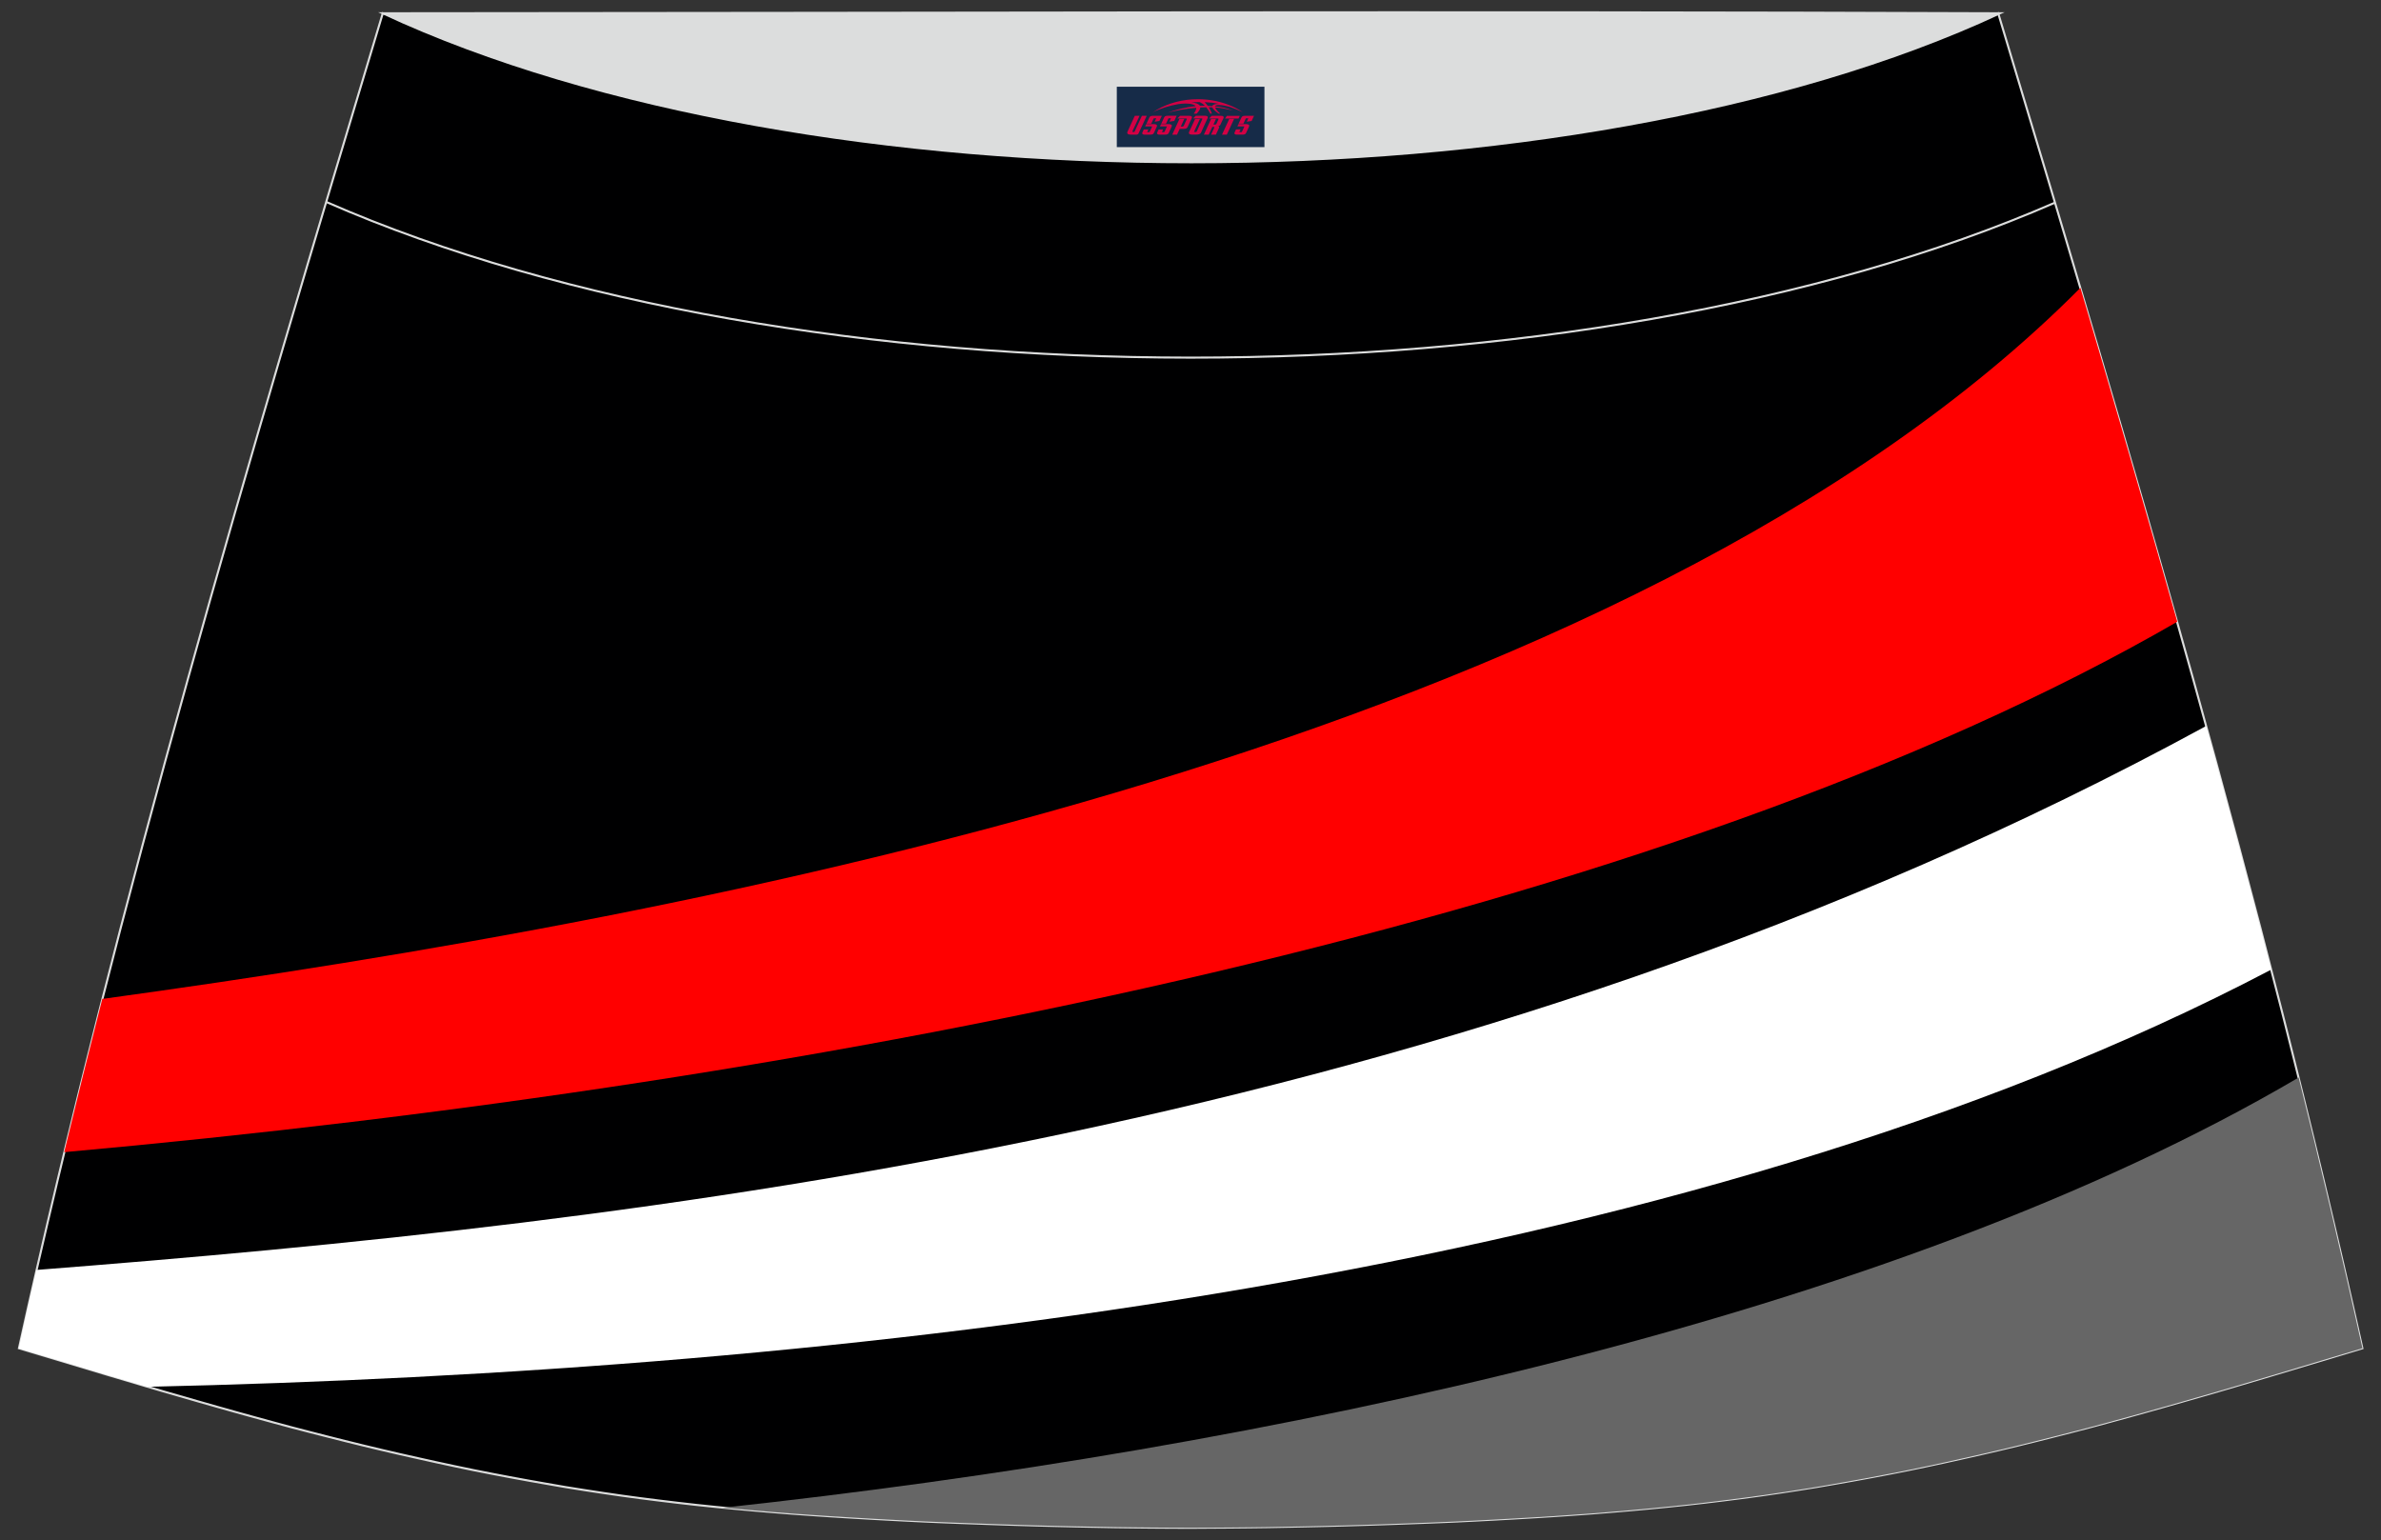 <?xml version="1.0" encoding="utf-8"?>
<!-- Generator: Adobe Illustrator 24.0.0, SVG Export Plug-In . SVG Version: 6.00 Build 0)  -->
<svg xmlns="http://www.w3.org/2000/svg" xmlns:xlink="http://www.w3.org/1999/xlink" version="1.1" id="图层_1" x="0px" y="0px" width="387.08px" height="250.4px" viewBox="0 0 387.08 250.4" enable-background="new 0 0 387.08 250.4" xml:space="preserve">
<rect x="0" y="0" width="387.08" height="250.4" fill="#333333" stroke="none"/>
<g>
	<path fill="#000001" stroke="#DCDDDD" stroke-width="0.336" stroke-miterlimit="22.926" d="M193.55,248.38L193.55,248.38   l-3.11-0.01l-3.11-0.02l-3.11-0.03l-3.11-0.04l-3.11-0.06l-3.11-0.06l-3.11-0.07l-3.11-0.08l-3.11-0.09l-3.11-0.1l-3.11-0.11   l-3.07-0.11l-3.07-0.12l-3.07-0.13l-3.07-0.15l-3.07-0.16l-3.07-0.17l-3.07-0.18l-3.07-0.19l-3.07-0.21l-3.09-0.22l-3.09-0.25   l-3.08-0.26l-3.08-0.28l-3.08-0.3l-3.08-0.32l-3.08-0.35l-3.07-0.37l-3.07-0.39l-3.02-0.41l-3.01-0.44l-3.01-0.46l-3.01-0.48   l-3-0.52l-3-0.53l-3-0.55l-2.99-0.57l-2.99-0.59l-2.98-0.62l-2.98-0.64l-2.97-0.66L65,236.4l-2.97-0.69L59.06,235l-2.96-0.73   l-2.97-0.75l-2.97-0.76l-2.96-0.77l-2.96-0.8l-2.96-0.81l-2.96-0.82l-2.95-0.83l-2.95-0.84l-2.95-0.85l-2.95-0.85l-2.93-0.86   l-2.93-0.87l-2.93-0.87l-2.93-0.88l-2.93-0.88l-2.93-0.88l-2.93-0.88l-2.93-0.88C19.34,145.78,40.3,74.99,62.23,2.16   c105.23,29.08,157.39,29.08,262.62,0c21.93,72.84,42.9,143.63,59.2,217.03l-2.93,0.88l-2.93,0.88l-2.93,0.88l-2.93,0.88l-2.93,0.88   l-2.93,0.87l-2.93,0.87l-2.93,0.86l-2.95,0.85l-2.95,0.85l-2.95,0.84l-2.95,0.83l-2.95,0.82l-2.96,0.81l-2.96,0.8l-2.96,0.77   l-2.97,0.76l-2.97,0.75l-2.96,0.73l-2.96,0.71l-2.97,0.69l-2.97,0.67l-2.97,0.66l-2.98,0.64l-2.98,0.62l-2.99,0.59l-2.99,0.57   l-3,0.55l-3,0.53l-3,0.52l-3.01,0.48l-3.01,0.46l-3.01,0.44l-3.02,0.41l-3.07,0.39l-3.07,0.37l-3.08,0.35l-3.08,0.32l-3.08,0.3   l-3.08,0.28l-3.09,0.26l-3.09,0.25l-3.09,0.22l-3.07,0.21l-3.07,0.19l-3.07,0.18l-3.07,0.17l-3.07,0.16l-3.07,0.15l-3.07,0.13   l-3.07,0.12l-3.07,0.11l-3.11,0.11l-3.11,0.1l-3.11,0.09l-3.11,0.08l-3.11,0.07l-3.11,0.06l-3.11,0.06l-3.11,0.04l-3.11,0.03   l-3.11,0.02L193.55,248.38L193.55,248.38L193.55,248.38z"/>
	<g>
		<path fill="#FF0000" d="M338.21,46.8c-73.47,73.87-223.22,102.09-321.58,115.6c-2.12,8.29-4.18,16.59-6.19,24.91    c123.57-11.11,260.18-38.09,343.52-86.23C348.84,83.01,343.59,64.93,338.21,46.8z"/>
		<path fill="#FFFFFF" d="M5.91,206.46c96.72-7.54,231.04-22.08,352.76-88.44c3.63,13.18,7.17,26.37,10.57,39.61    c-95.4,50.12-232.79,65.33-345.32,67.83l-0.36-0.1l-2.93-0.87l-2.93-0.87l-2.93-0.88l-2.93-0.88l-2.93-0.88l-2.93-0.88l-2.93-0.88    C3.98,214.93,4.93,210.68,5.91,206.46z"/>
		<path fill="#666666" d="M117.5,245.12c87.67-9.49,189.7-30.87,256.19-69.94c3.63,14.58,7.09,29.25,10.37,44.01l-2.93,0.88    l-2.93,0.88l-2.93,0.88l-2.93,0.88l-2.93,0.88l-2.93,0.87l-2.93,0.87l-2.93,0.86l-2.95,0.85l-2.95,0.85l-2.95,0.84l-2.95,0.83    l-2.95,0.82l-2.96,0.81l-2.96,0.8l-2.96,0.77l-2.97,0.76l-2.97,0.75l-2.96,0.73l-2.96,0.71l-2.97,0.69l-2.97,0.67l-2.97,0.66    l-2.98,0.64l-2.98,0.62l-2.99,0.59l-2.99,0.57l-3,0.55l-3,0.53l-3,0.52l-3.01,0.48l-3.01,0.46l-3.01,0.44l-3.02,0.41l-3.07,0.39    l-3.07,0.37l-3.08,0.35l-3.08,0.32l-3.08,0.3l-3.08,0.28l-3.09,0.26l-3.09,0.25l-3.09,0.22l-3.07,0.21l-3.07,0.19l-3.07,0.18    l-3.07,0.17l-3.07,0.16l-3.07,0.15l-3.07,0.13l-3.07,0.12l-3.07,0.11l-3.11,0.11l-3.11,0.1l-3.11,0.09l-3.11,0.08l-3.11,0.07    l-3.11,0.06l-3.11,0.06l-3.11,0.04l-3.11,0.03l-3.11,0.02l-3.11,0.01l0,0l0,0l-3.11-0.01l-3.11-0.02l-3.11-0.03l-3.11-0.04    l-3.11-0.06l-3.11-0.06l-3.11-0.07l-3.11-0.08l-3.11-0.09l-3.11-0.1l-3.11-0.11l-3.07-0.11l-3.07-0.12l-3.07-0.13l-3.07-0.15    l-3.07-0.16l-3.07-0.17l-3.07-0.18l-3.07-0.19l-3.07-0.21l-3.09-0.22l-3.09-0.25l-3.08-0.26l-3.08-0.28L117.5,245.12z"/>
	</g>
	<path fill="none" stroke="#DCDDDD" stroke-width="0.336" stroke-miterlimit="22.926" d="M334.09,32.94   c-77.07,33.64-204.1,33.6-281.06-0.11"/>
	<path fill="#DCDDDD" stroke="#DCDDDD" stroke-width="0.336" stroke-miterlimit="22.926" d="M325.14,2.16   c-69.37,32.29-193.53,32.29-262.91,0C149.88,2.12,237.49,1.82,325.14,2.16z"/>
	
</g>
<g id="tag_logo">
	<rect y="14.1" fill="#162B48" width="24" height="9.818" x="181.56"/>
	<g>
		<path fill="#D30044" d="M197.52,17.29l0.005-0.011c0.131-0.311,1.085-0.262,2.351,0.071c0.715,0.24,1.44,0.54,2.193,0.9    c-0.218-0.147-0.447-0.289-0.682-0.42l0.011,0.005l-0.011-0.005c-1.478-0.845-3.218-1.418-5.1-1.62    c-1.282-0.115-1.658-0.082-2.411-0.055c-2.449,0.142-4.68,0.905-6.458,2.095c1.26-0.638,2.722-1.075,4.195-1.336    c1.467-0.18,2.476-0.033,2.771,0.344c-1.691,0.175-3.469,0.633-4.555,1.075c1.156-0.338,2.967-0.665,4.647-0.813    c0.016,0.251-0.115,0.567-0.415,0.96h0.475c0.376-0.382,0.584-0.725,0.595-1.004c0.333-0.022,0.66-0.033,0.971-0.033    C196.35,17.73,196.56,18.08,196.76,18.47h0.262c-0.125-0.344-0.295-0.687-0.518-1.036c0.207,0,0.393,0.005,0.567,0.011    c0.104,0.267,0.496,0.66,1.058,1.025h0.245c-0.442-0.365-0.753-0.753-0.835-1.004c1.047,0.065,1.696,0.224,2.885,0.513    C199.34,17.55,198.6,17.38,197.52,17.29z M195.08,17.2c-0.164-0.295-0.655-0.485-1.402-0.551    c0.464-0.033,0.922-0.055,1.364-0.055c0.311,0.147,0.589,0.344,0.84,0.589C195.62,17.18,195.35,17.19,195.08,17.2z M197.06,17.25c-0.224-0.016-0.458-0.027-0.715-0.044c-0.147-0.202-0.311-0.398-0.502-0.6c0.082,0,0.164,0.005,0.24,0.011    c0.72,0.033,1.429,0.125,2.138,0.273C197.55,16.85,197.17,17.01,197.06,17.25z"/>
		<path fill="#D30044" d="M184.48,18.83L183.31,21.38C183.13,21.75,183.4,21.89,183.88,21.89l0.873,0.005    c0.115,0,0.251-0.049,0.327-0.175l1.342-2.891H185.64L184.42,21.46H184.25c-0.147,0-0.185-0.033-0.147-0.125l1.156-2.504H184.48L184.48,18.83z M186.34,20.18h1.271c0.36,0,0.584,0.125,0.442,0.425L187.58,21.64C187.48,21.86,187.21,21.89,186.98,21.89H186.06c-0.267,0-0.442-0.136-0.349-0.333l0.235-0.513h0.742L186.51,21.42C186.49,21.47,186.53,21.48,186.59,21.48h0.18    c0.082,0,0.125-0.016,0.147-0.071l0.376-0.813c0.011-0.022,0.011-0.044-0.055-0.044H186.17L186.34,20.18L186.34,20.18z M187.16,20.11h-0.78l0.475-1.025c0.098-0.218,0.338-0.256,0.578-0.256H188.88L188.49,19.67L187.71,19.79l0.262-0.562H187.68c-0.082,0-0.12,0.016-0.147,0.071L187.16,20.11L187.16,20.11z M188.75,20.18L188.58,20.55h1.069c0.06,0,0.06,0.016,0.049,0.044    L189.32,21.41C189.3,21.46,189.26,21.48,189.18,21.48H189c-0.055,0-0.104-0.011-0.082-0.06l0.175-0.376H188.35L188.12,21.56C188.02,21.75,188.2,21.89,188.47,21.89h0.916c0.24,0,0.502-0.033,0.605-0.251l0.475-1.031c0.142-0.3-0.082-0.425-0.442-0.425H188.75L188.75,20.18z M189.56,20.11l0.371-0.818c0.022-0.055,0.06-0.071,0.147-0.071h0.295L190.11,19.78l0.791-0.115l0.387-0.845H189.84c-0.24,0-0.48,0.038-0.578,0.256L188.79,20.11L189.56,20.11L189.56,20.11z M191.96,20.57h0.278c0.087,0,0.153-0.022,0.202-0.115    l0.496-1.075c0.033-0.076-0.011-0.12-0.125-0.12H191.41l0.431-0.431h1.522c0.355,0,0.485,0.153,0.393,0.355l-0.676,1.445    c-0.06,0.125-0.175,0.333-0.644,0.327l-0.649-0.005L191.35,21.89H190.57l1.178-2.558h0.785L191.96,20.57L191.96,20.57z     M194.55,21.38c-0.022,0.049-0.06,0.076-0.142,0.076h-0.191c-0.082,0-0.109-0.027-0.082-0.076l0.944-2.051h-0.785l-0.987,2.138    c-0.125,0.273,0.115,0.415,0.453,0.415h0.72c0.327,0,0.649-0.071,0.769-0.322l1.085-2.384c0.093-0.202-0.06-0.355-0.415-0.355    h-1.533l-0.431,0.431h1.38c0.115,0,0.164,0.033,0.131,0.104L194.55,21.38L194.55,21.38z M197.27,20.25h0.278    c0.087,0,0.158-0.022,0.202-0.115l0.344-0.753c0.033-0.076-0.011-0.12-0.125-0.12h-1.402l0.425-0.431h1.527    c0.355,0,0.485,0.153,0.393,0.355l-0.529,1.124c-0.044,0.093-0.147,0.18-0.393,0.18c0.224,0.011,0.256,0.158,0.175,0.327    l-0.496,1.075h-0.785l0.54-1.167c0.022-0.055-0.005-0.087-0.104-0.087h-0.235L196.5,21.89h-0.785l1.178-2.558h0.785L197.27,20.25L197.27,20.25z M199.84,19.34L198.66,21.89h0.785l1.184-2.558H199.84L199.84,19.34z M201.35,19.27l0.202-0.431h-2.1l-0.295,0.431    H201.35L201.35,19.27z M201.33,20.18h1.271c0.36,0,0.584,0.125,0.442,0.425l-0.475,1.031c-0.104,0.218-0.371,0.251-0.605,0.251    h-0.916c-0.267,0-0.442-0.136-0.349-0.333l0.235-0.513h0.742L201.5,21.42c-0.022,0.049,0.022,0.06,0.082,0.06h0.18    c0.082,0,0.125-0.016,0.147-0.071l0.376-0.813c0.011-0.022,0.011-0.044-0.049-0.044h-1.069L201.33,20.18L201.33,20.18z     M202.14,20.11H201.36l0.475-1.025c0.098-0.218,0.338-0.256,0.578-0.256h1.451l-0.387,0.845l-0.791,0.115l0.262-0.562h-0.295    c-0.082,0-0.12,0.016-0.147,0.071L202.14,20.11z"/>
	</g>
</g>
</svg>